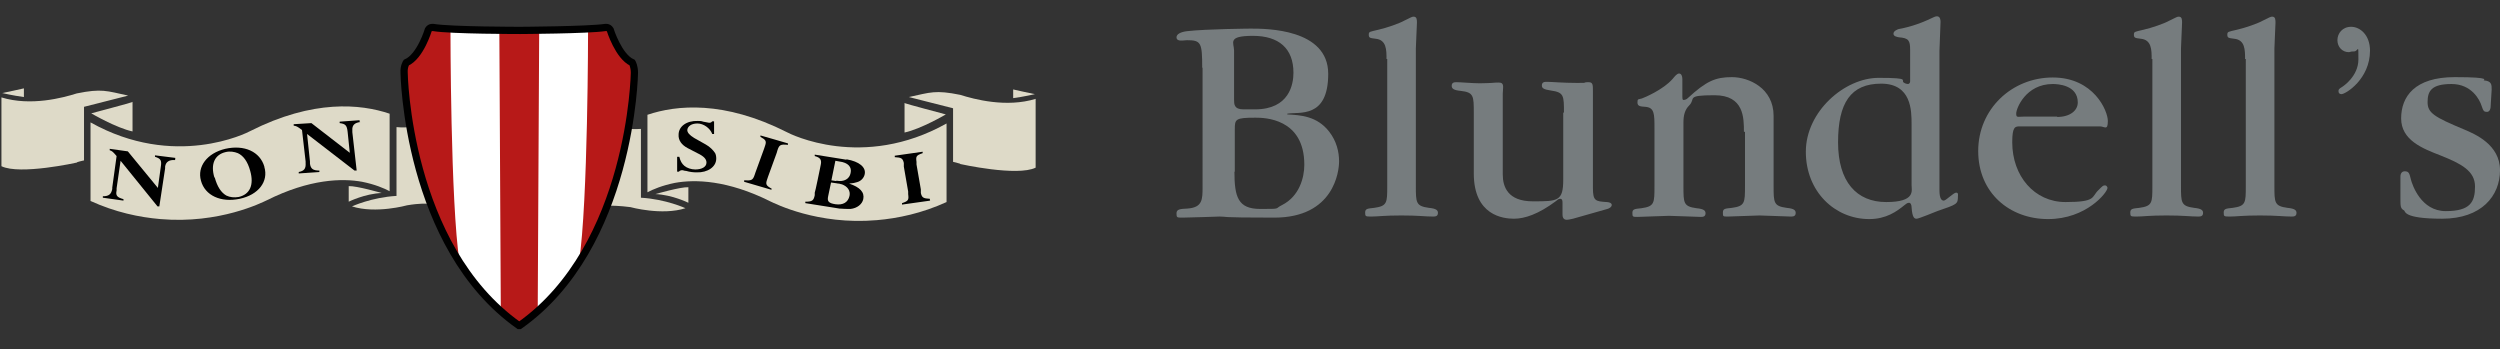 <?xml version="1.0" encoding="UTF-8"?>
<svg id="Layer_2" data-name="Layer 2" xmlns="http://www.w3.org/2000/svg" version="1.1" viewBox="0 0 690.4 96.4">
  <rect x="0" y="0" width="690.4" height="96.4" fill="#333333" stroke="none"/>
  <defs>
    <style>
      .cls-1 {
        fill: #b71918;
      }

      .cls-1, .cls-2, .cls-3, .cls-4, .cls-5 {
        stroke-width: 0px;
      }

      .cls-2 {
        fill: #000;
      }

      .cls-3 {
        fill: #dedac8;
      }

      .cls-6 {
        fill: none;
        stroke: #000;
        stroke-width: 2px;
      }

      .cls-4 {
        fill: #767c7e;
      }

      .cls-5 {
        fill: #fff;
      }
    </style>
  </defs>
  <g>
    <path class="cls-4" d="M332,18.7c0-6.9-.3-7.6-4.2-7.6-.9.1-1.5.1-1.7.1s-1.2,0-1.2-.9,1.2-1.5,3-1.7c5.2-.6,17.4-.7,17.5-.7,4.2,0,21.4,0,21.4,12.5s-8.1,10.4-11.3,11v.2c3.6.2,8.2.4,11.6,4.8,2,2.6,2.7,5.5,2.7,8.2s-1.4,15.5-17.9,15.5-12.7-.3-15.1-.3c0,0-8.6.3-10.2.3s-1.7,0-1.7-1.2,1.2-1.2,3-1.3c4.2-.3,4.2-2.5,4.2-6V18.7h0ZM346.6,30.2c9.5,0,10.6-7,10.6-10.1,0-6.7-4-10.2-11.2-10.2s-5.2,1.9-5.2,4.1v13.5c0,1.3,0,2.7,2.6,2.7h3.2ZM340.9,47.4c0,7,1,10.3,7.1,10.3s3.8,0,6.1-1.1c4.7-2.4,6.1-7.5,6.1-11.1,0-12.9-11.1-13-13.5-13-5.6,0-5.7.4-5.7,3.3v11.6h-.1Z"/>
    <path class="cls-4" d="M382.9,16.3c0-2.5,0-5.3-3-5.6-1.5-.2-1.9-.2-1.9-1.1s.2-.8,2.7-1.4c2.2-.5,5.7-1.7,7.1-2.5,2-1,2.2-1.1,2.6-1.1.9,0,.9.9.9,1.7s-.3,6.2-.3,7.1v37.9c0,4.7,0,5.6,3.6,6.1,2.1.2,2.5.7,2.5,1.4,0,1-.8,1-1.4,1-2.2,0-3.9-.3-8.7-.3s-6.5.3-8.2.3-1.8,0-1.8-1.1.7-1.1,2.5-1.3c3.6-.5,3.6-1.4,3.6-6V16.3h-.2Z"/>
    <path class="cls-4" d="M431.9,31.1c0-4.7,0-5.6-3.6-6.1-2.1-.3-2.5-.7-2.5-1.4,0-1,.8-1,1.4-1,1.3,0,4.4.3,8.3.3s1.6-.1,2-.1c.5-.1.8-.1,1.2-.1,1.2,0,1.2.7,1.2,2.5v26.7c0,3.6.7,3.7,3.8,3.9.5,0,1.4.2,1.4.8s-.8,1-1.2,1.1l-9.5,2.7c-.8.2-1.5.3-1.7.3-1.2,0-1.2-1.1-1.2-1.6v-3.2c0-.5-.1-1-.6-1s-.7.2-1.3.7c-4.7,3.5-8.5,4.8-11.5,4.8s-11.1-.9-11.1-12.5v-16.7c0-4.7,0-5.7-3.6-6.1-2.1-.2-2.5-.7-2.5-1.4,0-1,.8-1,1.4-1,1.1,0,4.3.3,6.4.3s2.3-.1,3.2-.1c.9-.1,1.6-.1,2-.1.7,0,1.2.2,1.2,1.2s-.1,1.2-.1,1.8v22.4c0,3.4,1.4,7.4,8.3,7.4s8.4,0,8.4-6v-18.5h.2Z"/>
    <path class="cls-4" d="M481.6,36.4c0-3.9,0-10.1-8.1-10.1s-5.1.9-7,2.8c-1.2,1.2-1.6,2.7-1.6,4.7v17.6c0,4.7,0,5.6,3.6,6.1,2.1.2,2.5.7,2.5,1.4,0,1-.8,1-1.4,1-1.2,0-7.1-.3-8.7-.3s-7.2.3-8.6.3-1.5,0-1.5-1.1.7-1.1,2.5-1.3c3.6-.5,3.6-1.4,3.6-6.1v-16c0-3.9,0-5.7-2.5-5.9-1.3-.1-2.2-.1-2.2-1.2s.2-.8,1.2-1.1c.6-.2,5.9-2.4,8.5-5.4.6-.7,1.2-1.5,1.8-1.5s.9.7.9,1.5v4.1c0,1.4,0,1.7.3,1.7.5,0,.9-.2,1.2-.5,5.1-4.7,7.6-5.8,12.2-5.8s11.5,3,11.5,10.7v19.3c0,4.7,0,5.6,3.6,6.1,2.1.2,2.5.7,2.5,1.4,0,1-.8,1-1.4,1-1.2,0-7.3-.3-8.6-.3s-7.3.3-8.7.3-1.4,0-1.4-1.1.6-1.1,2.5-1.3c3.6-.5,3.6-1.4,3.6-6.1v-14.9h-.3Z"/>
    <path class="cls-4" d="M535.6,52.5c0,2.4.6,2.9,1.2,2.9s2.7-2.2,3.4-2.2.5.7.5,1c0,2.2-.2,2.2-5.7,4.1-.8.3-5.1,2.1-5.7,2.1s-1.2-.2-1.4-3.2c0-.5-.2-1.2-.7-1.2s-.8.3-1.2.6c-2.2,1.8-5.1,3.9-9.8,3.9-9.4,0-17.5-7.5-17.5-18.6s10.7-20.4,20.1-20.4,5.7.7,7.1,1.4c.3.2.8.3,1,.3.3,0,.6-.3.6-.7v-8.8c0-2.5-.4-3.2-3.1-3.4-.4-.1-1.5-.2-1.5-1s1.2-1.2,1.5-1.3c1.7-.3,5-1,9.5-3.2,0,0,.6-.3,1-.3,1,0,1,1.2,1,1.6,0,1.2-.3,6.7-.3,8v38.4h0ZM527.9,34.3c0-3.7,0-11.2-8.4-11.2s-11.9,5.3-11.9,16.2,5.1,16.5,13.3,16.5,7-3.2,7-4.7v-16.8h0Z"/>
    <path class="cls-4" d="M557.9,34.9c-1.4,0-2.2,0-2.2,4.4,0,9.3,6.1,16.5,14.7,16.5s7.1-1.4,9.1-3.3c1.2-1.2,1.3-1.3,1.8-1.3s.7.5.7.7c0,1.2-5.8,8.6-16.4,8.6s-19.3-7.2-19.3-18.8,9.3-20.3,20.6-20.3,15.2,9.2,15.2,12-.9,1.5-2.2,1.5h-22ZM568.1,32.3c3.6,0,5.7-1.8,5.7-4,0-4.9-5.7-5.1-6.9-5.1-7.5,0-10.1,6.8-10.1,8.1s.3.9,2.2.9h9.1Z"/>
    <path class="cls-4" d="M594.2,16.3c0-2.5,0-5.3-3-5.6-1.5-.2-1.9-.2-1.9-1.1s.2-.8,2.7-1.4c2.2-.5,5.7-1.7,7.1-2.5,2-1,2.2-1.1,2.6-1.1.9,0,.9.9.9,1.7s-.3,6.2-.3,7.1v37.9c0,4.7,0,5.6,3.6,6.1,2.1.2,2.5.7,2.5,1.4,0,1-.8,1-1.4,1-2.2,0-3.9-.3-8.7-.3s-6.5.3-8.2.3-1.8,0-1.8-1.1.7-1.1,2.5-1.3c3.6-.5,3.6-1.4,3.6-6V16.3h-.2Z"/>
    <path class="cls-4" d="M620,16.3c0-2.5,0-5.3-3-5.6-1.5-.2-1.9-.2-1.9-1.1s.2-.8,2.7-1.4c2.2-.5,5.7-1.7,7.1-2.5,2-1,2.2-1.1,2.6-1.1.9,0,.9.9.9,1.7s-.3,6.2-.3,7.1v37.9c0,4.7,0,5.6,3.6,6.1,2.1.2,2.5.7,2.5,1.4,0,1-.8,1-1.4,1-2.2,0-3.9-.3-8.7-.3s-6.5.3-8.2.3-1.8,0-1.8-1.1.7-1.1,2.5-1.3c3.6-.5,3.6-1.4,3.6-6V16.3h-.2Z"/>
    <path class="cls-4" d="M646.6,26c-.6,0-.8-.4-.8-.8s0-.6,1-1.2c.2-.1,4.5-2.9,4.5-7.6s0-2.2-1.2-2.2-.9.2-1.5.2c-1.7,0-3.1-1.4-3.1-3.3s1.4-3.7,3.8-3.7,5.2,2.2,5.2,6.6c0,7.8-6.7,12-7.9,12Z"/>
    <path class="cls-4" d="M662.9,48.8c0-.2,0-1.5,1.2-1.5s1.3.7,1.7,2.3c.4,1.5,2.8,8.7,9.6,8.7s8.1-2.5,8.1-6.8-3.8-6.3-9.6-8.6c-4.9-1.9-10.8-4.2-10.8-10.2s3.7-11.4,14.8-11.4,7.4.9,8.1.9c2.1.2,2.1,1.2,2.1,2.5l-.3,4.9c0,.3-.2,1.3-1,1.3s-1-.2-1.5-1.7c-.5-1.6-2.7-6-8.3-6s-6.6,2-6.6,5,1.8,4.1,10.2,7.6c2.8,1.2,9.8,4.1,9.8,11.2s-5.1,13.4-16,13.4-10.1-2.1-10.5-2.3c-1-.5-1-1.2-1-3.2v-6.1Z"/>
  </g>
  <g>
    <g>
      <path class="cls-3" d="M261.4,34.1c-23.2,13-43.2,2.9-44.1,2.4h0c-17.4-8.8-30.5-7.5-38.5-4.8v21.4c1.5-.8,4.1-1.9,7.6-2.6,5.5-1,14.5-.8,26.3,5.1,1.3.6,13.1,6.6,29.4,5.2,5.9-.5,12.5-1.9,19.3-5v-21.8h0Z"/>
      <path class="cls-3" d="M249.9,28.5c0,.1,11.3,3.1,11.3,3.1,0,0-6.8,4-11.4,5v-8.2h0Z"/>
      <path class="cls-3" d="M285.8,26s-3,.7-6,1.1v-2.4s5.3,1.2,6,1.3"/>
      <path class="cls-3" d="M181,53.6s6.9-2,9.1-1.9v4.3s-4.4-2.2-9.1-2.4"/>
      <path class="cls-3" d="M265.2,45.3s15.7,3.5,20.8,1v-19c-8.1,2.5-17,.1-20.8-1.1-6.9-1.4-8.2-.7-14.2.6l12.2,3.1v14.8s1.4.3,1.9.5"/>
      <path class="cls-3" d="M25,33.8c23.2,13,43.2,2.9,44.1,2.4h0c17.4-8.8,30.5-7.5,38.5-4.8v21.4c-1.5-.8-4.1-1.9-7.6-2.6-5.5-1-14.5-.8-26.3,5.1-1.3.6-13.1,6.6-29.4,5.2-5.9-.5-12.5-1.9-19.3-5v-21.8h0Z"/>
      <path class="cls-3" d="M36.5,28.2c0,.1-11.3,3.1-11.3,3.1,0,0,6.8,4,11.4,5v-8.2h0Z"/>
      <path class="cls-3" d="M.6,25.7s3,.7,6,1.1v-2.4s-5.3,1.2-6,1.3"/>
      <path class="cls-3" d="M105.4,53.3s-6.9-2-9.1-1.9v4.3s4.4-2.2,9.1-2.4"/>
      <path class="cls-3" d="M21.2,44.9s-15.7,3.5-20.8,1v-19c8.1,2.5,17,.1,20.8-1.1,6.9-1.4,8.2-.7,14.2.6l-12.2,3.1v14.8s-1.4.3-1.9.5"/>
    </g>
    <path class="cls-3" d="M177,54.5v-18.9s-1.4.1-3.4,0c-1.1,6.2-2.9,13.6-5.7,21.2,1.1,0,3.1,0,6.2.4,0,0,8.7,2.4,15.2.3,0,0-5.4-2.5-12.3-2.9h0Z"/>
    <g>
      <path class="cls-2" d="M197.2,37h-.5c-.6-1.6-2.4-2.9-4.1-2.9s-2.7.8-2.8,1.8c0,.7.6,1.4,1.9,2.2l3.2,1.8c1.1.6,2.1,1.6,2.6,2.4.2.4.3.9.3,1.5,0,2.3-2.4,3.9-5.4,3.8-.9,0-1.9-.1-2.9-.4-.5,0-.8-.2-1.1-.2s-.7.1-.9.4h-.5v-4.1h.6c.3,1.2.7,1.9,1.4,2.5.7.6,1.9,1,3,1,1.8,0,3.1-.7,3.1-1.9,0-.9-.6-1.7-2.5-2.6l-2.7-1.4c-1.7-.9-2.6-2.2-2.5-3.7,0-2.3,2.2-3.9,5.3-3.8.5,0,1,0,1.5.2.8.1,1.3.3,1.6.3s.6,0,.9-.4h.5v3.6c0,0,0,0,0,0Z"/>
      <path class="cls-2" d="M213,52.4l-7.5-2.2v-.4c2,.1,2.4,0,2.9-1.5l.2-.6,2.4-6.6.3-.9c.4-1.2.2-1.6-1.3-2.4v-.4c.1,0,7.6,2.2,7.6,2.2v.4c-2.1-.2-2.4,0-2.9,1.5l-.2.7-2.4,6.6-.3.9c-.4,1.2-.2,1.6,1.3,2.4,0,0-.1.4-.1.4Z"/>
      <path class="cls-2" d="M233.8,44c3.5.6,5.4,2.2,5,4.1-.2,1-1,1.9-2.1,2.2-.7.2-1,.3-2.2.4h0c3,1,4.3,2.4,3.9,4.3-.3,1.4-1.7,2.5-3.5,2.7-.8,0-2,0-3.1-.1l-1.2-.2-8.2-1.3v-.4c1.9,0,2.3-.3,2.6-1.8v-.7c.1,0,1.5-6.9,1.5-6.9l.2-1c.2-1.2-.2-1.8-1.7-2.2v-.4c0,0,7.5,1.2,7.5,1.2l1.2.2h0ZM228.7,54.2c-.3,1.4.1,1.9,2,2.2,2.1.3,3.5-.5,3.9-2.3.3-1.4-.5-2.6-2.1-3.2-.3,0-.6-.2-.9-.2,0,0-.3,0-.7-.1l-1.4-.2-.8,3.8ZM231,49.9c2.1.4,3.6-.5,3.9-2.1.4-1.7-.7-2.9-3.1-3.2l-1.1-.2-1.1,5.4,1.3.2h0Z"/>
      <path class="cls-2" d="M256.9,55.4l-7.8,1.1v-.4c1.8-.6,1.9-.9,1.7-2.5v-.7c0,0-1.2-6.9-1.2-6.9v-1c-.3-1.3-.7-1.5-2.5-1.6v-.4s7.7-1.1,7.7-1.1v.4c-1.8.6-1.9.9-1.7,2.4v.7c0,0,1.2,6.9,1.2,6.9v1c.3,1.3.7,1.5,2.5,1.6v.4h0Z"/>
      <path class="cls-2" d="M48.3,44.2c-1.6-.1-2.5.5-2.7,1.8v.5c0,0-1.6,10.5-1.6,10.5h-.5c0,0-10.2-12.6-10.2-12.6l-1.1,7.6v.6c-.3,1.4.1,1.9,1.9,2.4v.4s-5.7-.8-5.7-.8v-.4c1.6,0,2.3-.5,2.6-2v-.4s1.2-8.7,1.2-8.7c-1.1-1.3-1.3-1.4-1.9-1.6v-.4s5,.7,5,.7l8.3,10.1.8-5.8c.3-1.8,0-2.3-1.6-2.8v-.4s5.6.7,5.6.7v.4h0Z"/>
      <path class="cls-2" d="M73,46.1c1.2,4-1.6,7.7-6.8,8.8s-9.6-.9-10.7-5c-1.1-3.9,1.7-7.6,6.7-8.8,5.3-1.2,9.6.8,10.8,4.9M59.3,49c.7,2.6,1.8,4.2,3.2,5,1,.5,2.2.6,3.4.4,3.1-.7,4.3-3.3,3.2-7.2-.7-2.6-1.9-4.2-3.4-4.9-1-.4-2.2-.6-3.4-.3-3,.7-4.2,3.3-3.1,7"/>
      <path class="cls-2" d="M99.5,33.7c-1.6.2-2.3.9-2.2,2.3v.5l1.2,10.6h-.6l-13.1-10.1.8,7.6v.6c.2,1.4.8,1.9,2.6,1.9v.4l-5.7.4v-.4c1.5-.3,2-.9,1.9-2.5v-.4l-1-8.7c-1.3-1-1.6-1.1-2.3-1.2v-.4l4.9-.3,10.6,8.2-.6-5.8c-.2-1.8-.6-2.2-2.2-2.4v-.4l5.5-.4v.4h0Z"/>
    </g>
    <path class="cls-3" d="M113.3,35.1c-2.2.2-3.8,0-3.8,0v19c-6.9.4-12.3,2.9-12.3,2.9,6.6,2.1,15.2-.3,15.2-.3,3.5-.6,5.7-.5,6.6-.4-2.9-7.6-4.7-15.1-5.7-21.2h0Z"/>
    <g>
      <path class="cls-1" d="M143.5,89.9s0,0,0,0c31-21.9,31.7-69.8,31.7-69.8,0-1.8-.6-2.8-.6-2.8-3.8-1.7-6.1-9.1-6.1-9.1-.5-.8-1.4-.6-1.4-.6-4.9.7-23.5.8-23.5.8h-.1s-19.1,0-23.9-.8c0,0-.9-.2-1.4.6,0,0-2.2,7.4-6.1,9.1,0,0-.7,1-.6,2.8,0,0,.7,47.9,31.7,69.8,0,0,0,0,0,0h0"/>
      <path class="cls-5" d="M137.8,8.4s-12.8-.4-13.4-.4c0,0,0,48.1,2.5,64.3,0,0,6.9,10,10.7,12.7,0,0,.4.3.7,0l-.4-76.5h0Z"/>
      <path class="cls-5" d="M149,8.4s12.8-.4,13.4-.4c0,0,0,48.1-2.5,64.3,0,0-6.5,9.7-10.7,12.7,0,0-.4.3-.7,0l.4-76.5h0Z"/>
    </g>
    <path class="cls-6" d="M143.5,89.9s0,0,0,0c31-21.9,31.7-69.8,31.7-69.8,0-1.8-.6-2.8-.6-2.8-3.8-1.7-6.1-9.1-6.1-9.1-.5-.8-1.4-.6-1.4-.6-4.8.7-23.4.8-23.4.8h-.1s-19.1,0-23.9-.8c0,0-.9-.2-1.4.6,0,0-2.2,7.4-6.1,9.1,0,0-.7,1-.6,2.8,0,0,.7,47.9,31.7,69.8,0,0,0,0,0,0h0,0Z"/>
  </g>
</svg>